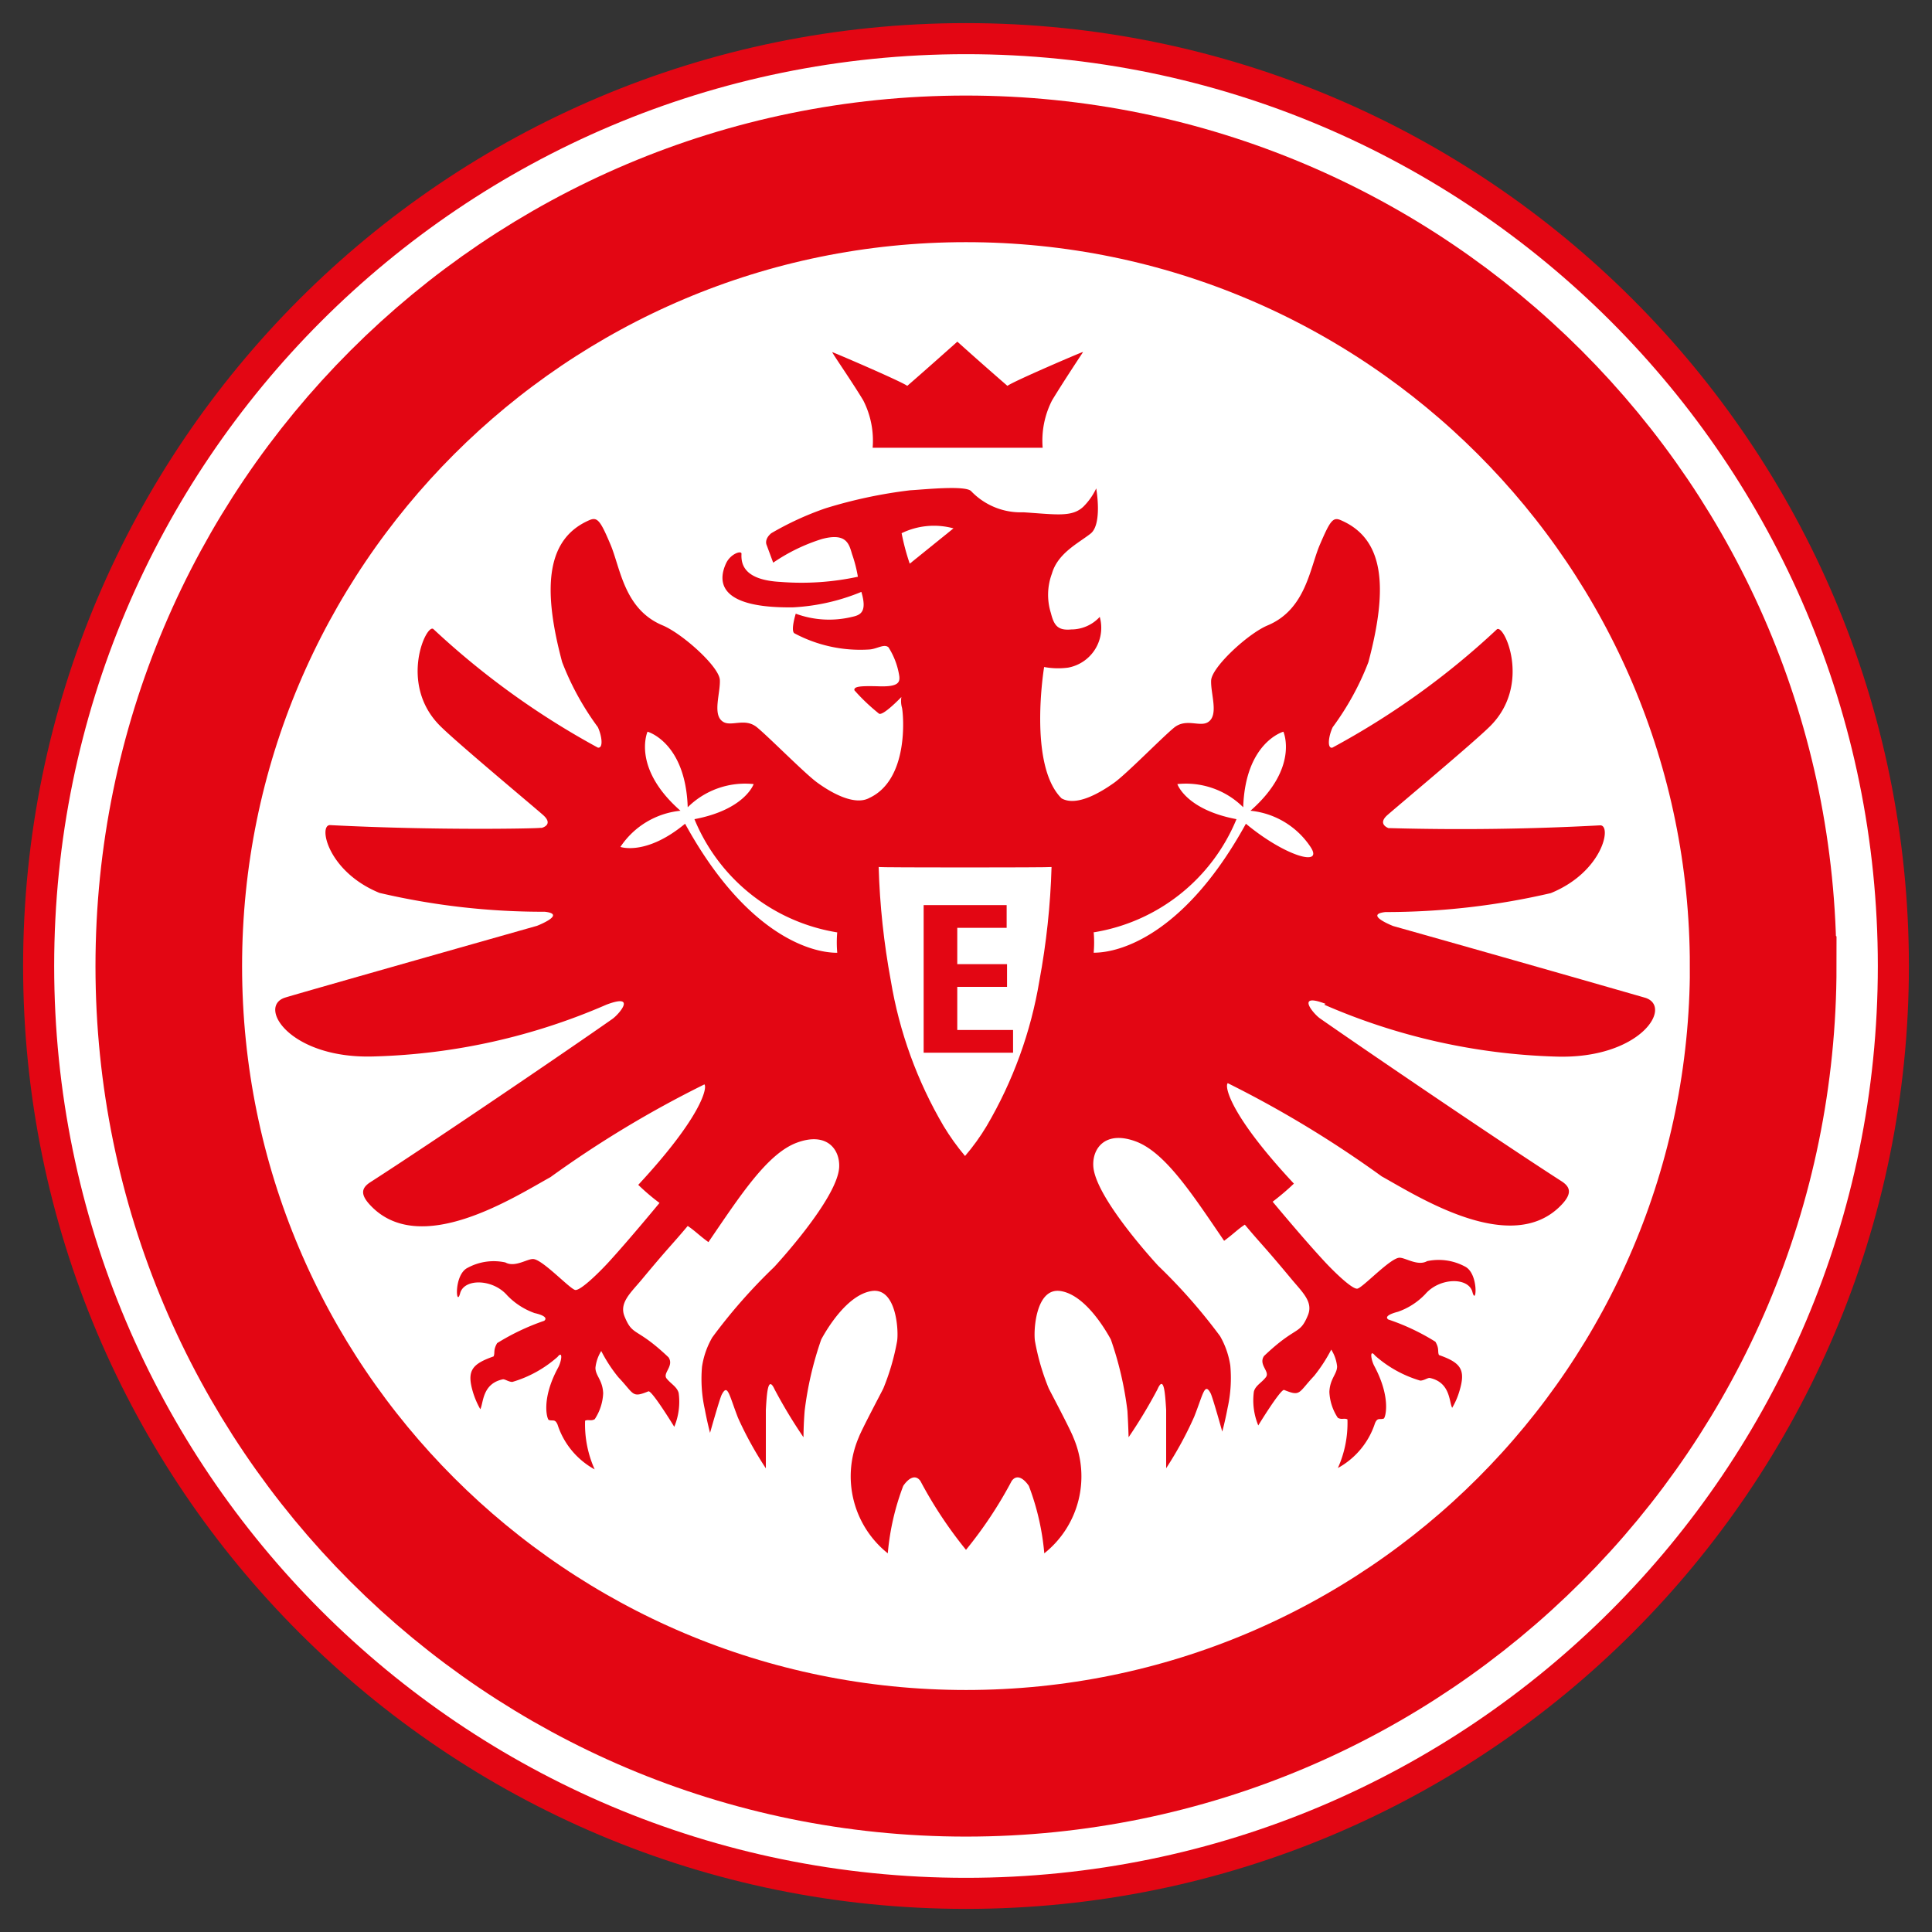 <svg data-name="Grafik" xmlns="http://www.w3.org/2000/svg" width="25" height="25" viewBox="0 0 25 25"><rect x="0" y="0" width="25" height="25" fill="#333333" stroke="none"/><defs><clipPath><path d="M18.279 35.352v3.654c.153.065.365.17.515.242l-.009-.051c0-.569.167-.492.549-.656.096-.041.125-.22.279-.233.262-.004.523.044.767.14a.34.34 0 01.163.222c.038.102.229.177.274.298a.522.522 0 01-.251.65c-.159.02-.32.024-.479.011v.278a.973.973 0 000 .108l.117.036c1.462.381 2.896.862 4.292 1.438a.034.034 0 010 .034.039.039 0 01-.028.02c-.087.009-2.326-.506-2.75-.584-.479-.088-.863-.166-1.463-.256v.034c0 .192-.042.192-.204.25l.005.036c.336.045.667.123.988.233.154.103.517-.025.767.32a.803.803 0 010 .555c-.107.146-.218.082-.364.104-.089.012-.133.096-.207.139a.557.557 0 01-.253.025c-.192 0-.253-.168-.384-.261-.065-.045-.143-.015-.215-.034-.108-.029-.179-.152-.274-.202a.334.334 0 00-.241.013c-.534.137-1.1.058-1.577-.22l.012 2.213c-.013.266-.09.524-.224.754a6.544 6.544 0 01-5.562 2.981h-.037a6.52 6.52 0 01-5.562-2.948 1.744 1.744 0 01-.224-.787l.012-2.213a2.095 2.095 0 01-1.577.22.324.324 0 00-.241-.013c-.096.05-.165.174-.273.202-.072.018-.15-.011-.215.034-.135.096-.197.265-.384.261a.586.586 0 01-.253-.025c-.073-.038-.118-.128-.207-.139-.147-.021-.258.042-.364-.104a.803.803 0 010-.555c.253-.345.616-.218.767-.32.321-.11.652-.188.988-.233v-.036c-.163-.056-.205-.055-.204-.25v-.034c-.605.09-.982.168-1.463.257-.423.078-2.663.593-2.75.584 0 0-.049-.011-.025-.055a33.127 33.127 0 014.293-1.438c.038-.01.117-.036.117-.036a.99.99 0 000-.109c-.006-.079 0-.199 0-.277-.16.012-.32.008-.479-.012a.522.522 0 01-.25-.651c.044-.121.234-.197.273-.297a.342.342 0 01.163-.222c.244-.096.505-.143.767-.139.153.013.183.192.278.232.384.164.552.087.549.656l-.008.052c.15-.073.362-.177.514-.243v-3.654h11.555z" fill="none"/></clipPath><clipPath><path d="M15.229 44.395l.2.348-.133.09-.447-1.528-.108-.192-.499.339.315.543.179-.123-.2-.347.132-.096.446 1.529.107.192.499-.339-.314-.543-.177.127zm1.746-1.482l-.633-.433-.156.268.178.121.043-.075.511.351-.088.152-1.202-.823.088-.153.242.166.113-.192-.184-.127a.276.276 0 00-.297-.017.335.335 0 00-.016.558l1.086.745c.087.063.204.07.297.016a.332.332 0 00.017-.557zm-3.032 1.604l-.176-.628.158-.053.176.628-.158.053zm.182-.762a.203.203 0 00-.192-.154c-.02 0-.04.004-.058.011l-.372.124.535 1.904v.012l.202-.067-.238-.848.169-.057a.202.202 0 00.118-.106.233.233 0 00.014-.166l-.178-.653zm1.028-.999l-.15.162 1.291 1.414.008.009.15-.162-1.29-1.414-.009-.009zm-2.973 1.197l-.169 1.557a.216.216 0 00.175.242l.384.05.024-.228-.374-.048.073-.653.279.036.024-.228-.282-.036.072-.652.375.048.024-.228-.384-.05a.195.195 0 00-.148.045.23.23 0 00-.075.146h.002zm-.607-.437l-.602 1.894.555.208.192-.605-.2-.075-.123.384-.156-.059.532-1.676-.198-.071zm1.448.277l.16 1.997.21-.02-.159-1.997-.211.02z" fill="none"/></clipPath><clipPath><path d="M7.526 44.376l.006.01a5.736 5.736 0 004.973 2.646 5.732 5.732 0 004.973-2.643l.006-.01v-.01c.197-.352.281-.755.242-1.156v-1.714h-.303v1.711c.04.346-.03.695-.2.998a5.443 5.443 0 01-4.717 2.504 5.442 5.442 0 01-4.722-2.5 1.646 1.646 0 01-.2-.998v-1.715h-.303v1.715c-.04.401.043.804.239 1.156l.008.006z" fill="none"/></clipPath><clipPath><path fill="none" d="M7.45 39.562v-3.4h10.725v3.403l.17.09v-3.688H7.28v3.686l.17-.091z"/></clipPath><clipPath><path fill="none" d="M7.28 36.582v2.456l.303-.123v-2.071h9.844v2.075l.303.121v-2.458H7.28z"/></clipPath><clipPath><path d="M18.174 41.499v1.64c.041.398-.048.799-.253 1.142l-.007.012-.007.011a5.977 5.977 0 01-5.095 2.558 5.98 5.98 0 01-5.096-2.559l-.007-.011-.007-.011a1.85 1.85 0 01-.253-1.142V41.5h-.171v1.639c-.041.428.057.858.277 1.227l.01.016.01.015a6.145 6.145 0 005.237 2.634 6.147 6.147 0 005.236-2.634l.011-.015.01-.016a2.02 2.02 0 00.276-1.227V41.5h-.171z" fill="none"/></clipPath><clipPath><path d="M12.431 37.196c.343-.001.683.07.996.208-.031.143-.084.28-.156.407a5.56 5.56 0 00-1.175-.014l-.514-.447c.272-.101.559-.153.849-.153z" fill="none"/></clipPath><clipPath><path d="M15.251 41.656c-.224-.039-.432-.114-.654-.157a2.636 2.636 0 00-.159.065 3.19 3.19 0 01-.892.479 4.309 4.309 0 01-2.678.051 3.523 3.523 0 01-.515-.206 3.348 3.348 0 002.163.832h.096a.058.058 0 00.026.005 4.06 4.06 0 001.562-.306 2.467 2.467 0 001.042-.755l.028-.009h-.019z" fill="none"/></clipPath><clipPath><path d="M12.813 40.302c.147.211.325.434.447.582.143-.171.256-.366.335-.575.123-.16.275-.295.448-.399a7.849 7.849 0 00-.681-.255 5.13 5.13 0 00-.549.647z" fill="none"/></clipPath><clipPath><path d="M10.971 37.811a2.218 2.218 0 00-.615.555l.107.059.072-.061a5.16 5.16 0 01.435-.553z" fill="none"/></clipPath><clipPath><path d="M12.197 39.903a7.9 7.9 0 00-.492-.863s-.53.305-.725.436c0 0-.007.09-.012.233.119.26.176.538.326.938.038.033.07.071.096.114.105.038.225.081.361.123-.004 0 .331-.689.447-.981z" fill="none"/></clipPath><clipPath><path d="M12.038 41.536l1.164-.037.225.756c-.3.202-.626.361-.969.474a2.254 2.254 0 01-.876-.431l.456-.76z" fill="none"/></clipPath><clipPath><path d="M10.561 40.884c-.076.027-.149.053-.192.065h-.015a1.6 1.6 0 00.257.317c.091.087.191.163.298.228a.374.374 0 00.059-.046s-.257-.324-.408-.565z" fill="none"/></clipPath><clipPath><path d="M10.283 40.916c-.039.006-.096.018-.127 0s.011-.073.026-.106a.195.195 0 01.15-.058.04.04 0 01.015.036.152.152 0 01-.064.127zm-1.312.537a.037.037 0 01-.032-.024c.029-.105.088-.251.006-.357l-.119-.25c.011-.035.05-.04.08-.051.025 0 .047.019.052.043l.139.318a.34.34 0 01-.126.32zm-2.699-.081l-.502.126a.048.048 0 01-.036-.016.085.085 0 01.046-.057c.128-.035.255-.045.384-.07.056-.011.112-.017.169-.019l-.059.036zm3.644-1.941c-.492.07-1.512.211-1.512.211l.069-.032 1.474-.233a.063.063 0 01.044.01c.01.035-.054.041-.075.044zm-1.706-.264a.362.362 0 01.096-.078c.041.01.084.01.125 0 .202-.066.411-.109.622-.128.006.028-.04.032-.059.037-.256.069-.524.128-.783.177v-.01zm3.121 1.8a1.816 1.816 0 01-.278-.303c-.034-.037-.082-.064-.113-.096s-.153-.298-.175-.346l-.029-.014c-.24.012-.479.015-.72.021a2.273 2.273 0 01-.34.011c-.016 0-.019-.013-.016-.027.227-.075.642.044.8-.161.021-.027.017-.075.057-.085a.19.19 0 00.131.028l.02-.028a1.005 1.005 0 00-.173-.419 3.364 3.364 0 00-.745-.694c-.096-.047-.215-.212-.252-.153 0 .02-.009.039-.024.053-.096.018-.091-.155-.217-.228a.64.64 0 00-.438-.083c-.183.049-.359.12-.526.211l-1.075.525c-.169.082-.339.173-.513.246-.041.017-.096.024-.119.071-.013.075.02.15.082.192.111.072.281-.017.384-.059l.017.011c-.078.096-.166.096-.278.121-.088.018-.177.064-.266.088-.121.034-.239.07-.358.107-.05.015-.132.027-.119.096-.017.039-.062.034-.096.04-.39.069-.782.165-1.17.246-.243.05-.484.107-.724.168-.802.202-1.604.397-2.397.635a4.482 4.482 0 00-.525.174c.05.011 1.3-.321 1.485-.364 1.166-.276 2.349-.479 3.531-.68a78.496 78.496 0 013.385-.479c.192-.024.394-.053.59-.071.127-.011.148.031.235.111 0 .054-.234.039-.288.045a.018.018 0 010-.025.326.326 0 00.104-.067l-.013-.028c-.41.034-.825.108-1.231.17-.624.096-1.247.183-1.872.288-.417.072-.829.175-1.247.253v.014c.753-.078 1.496-.253 2.246-.356v.02c-.181.055-.37.082-.554.126-.85.197-1.707.362-2.558.559l.452-.058c.058.034-.014.096.015.163.051.121.149.007.16.068a.179.179 0 01-.055.115c-.342.039-.678.134-1.02.175v.028h.214l.023.018c0 .052-.077.034-.111.04-.121.022-.241.05-.361.072-.268.049-.231.247-.418.293a.097.097 0 00-.046.031c0 .073.096-.035.128.034-.019.075-.062.146-.031.224.009.03.032.055.061.067.161.044.224-.236.325-.288.082-.045.183.056.288 0l.18-.096c.058-.03.145-.181.238-.163.072.014.096.121.217.13.194.02.389.018.582-.005.383-.046.75-.184 1.068-.402-.03-.084-.292-.009-.356 0 .059-.121-.021-.176.044-.205l.269-.025c.079-.007.159-.029.241-.037.082-.009.167 0 .246-.015.049-.007.129-.021.154-.067-.007-.038-.035-.087-.008-.124s.126-.054.178-.072c.069-.024.127-.076.199-.096.082.024.01.147.105.173s.303-.087.361-.017c0 .037-.026.096.011.123.058.045.129.054.192.112.075.076.179.218.147.329-.033.111-.314.245-.417.181-.069-.043-.063-.139-.16-.11-.114.034-.231.041-.345.073-.106.02-.21.048-.312.084-.013.007-.035.028-.021.043.183.023.369.019.551-.012.034-.008.07 0 .096.024.052.059-.066.075-.031.129a.26.26 0 00.252.08c.151-.039.298-.091.44-.154.044-.019.096-.049.137-.063.109-.035.229.022.304-.096a.756.756 0 00.16-.362c0-.106-.069-.174-.108-.266a1.55 1.55 0 01-.082-.228.693.693 0 01.09-.183l.479-.058a.06.06 0 01.038.028c.02.096-.126.203-.177.269-.02.024-.059.088-.05.121.018.053.096-.028.105.033.008.042-.096.109-.082.192s.013.161.082.192c.115.053.125-.038.178-.04.02 0 .053.012.077.012a.807.807 0 00.207-.04c.212-.088.43-.158.654-.208.128.017.199.232.594.244l.02-.031c-.133-.126-.232-.042-.371-.315a.897.897 0 00-.159-.213.025.025 0 010-.017c.003-.006.008-.009.014-.011.238.081.273.444.629.416l.018-.02c-.024-.045-.094-.058-.129-.081h.007zm-3.283.32c.046.005.051-.05.096-.06.078.056.073.151.15.203.049 0 .098-.01.144-.028a.093.093 0 00.062-.078c-.015-.059-.052-.112-.064-.175-.034-.096-.154-.033-.23-.033a.47.47 0 01-.226-.028.089.089 0 00-.047.031.108.108 0 000 .096.153.153 0 00.109.072h.007zm8.756-2.11c-.26-.049-.528-.109-.783-.178-.019-.006-.065-.009-.059-.037.214.018.425.061.629.128a.24.24 0 00.125 0c.036.02.068.047.096.078l-.007.011zm-1.696.254c-.02 0-.084-.009-.074-.044a.072.072 0 01.043-.01l1.474.233.069.031s-1.019-.14-1.512-.21zm.951 1.384a.054.054 0 01.052-.042c.031.01.07.014.081.05l-.119.248c-.082.105-.023.251 0 .357a.033.033 0 01-.031.024.346.346 0 01-.127-.319l.144-.317zm2.803.538c.126.025.252.035.384.071.023.011.04.031.046.056a.042.042 0 01-.036.016l-.517-.125-.057-.036c.058.002.116.008.174.018h.007zm-4.001-.442c-.032.024-.087.011-.127 0a.154.154 0 01-.064-.131.041.041 0 01.016-.036.182.182 0 01.149.057c.008.039.037.075.019.111h.007zm8.499.223c-.792-.238-1.594-.433-2.397-.635-.241-.06-.479-.118-.724-.168-.389-.081-.781-.177-1.171-.246-.035-.006-.081 0-.096-.04.013-.071-.069-.082-.119-.096-.119-.037-.237-.074-.358-.107-.088-.024-.177-.07-.266-.088-.112-.022-.2-.024-.279-.121l.018-.01c.106.04.276.129.384.058a.183.183 0 00.082-.192c-.018-.047-.078-.053-.118-.071-.174-.072-.344-.164-.514-.246-.361-.174-.721-.348-1.079-.524a2.371 2.371 0 00-.526-.211.645.645 0 00-.438.082c-.127.075-.123.247-.217.229a.072.072 0 01-.023-.053c-.038-.058-.157.105-.253.152a3.37 3.37 0 00-.745.695 1.063 1.063 0 00-.175.419l.021.028a.189.189 0 00.131-.028c.039.01.035.058.057.085.156.205.575.086.8.16 0 .014 0 .026-.016.028a2.27 2.27 0 01-.34-.011c-.241-.006-.479-.009-.721-.022l-.028.015a4.809 4.809 0 01-.175.346c-.021.022-.08.061-.114.096-.08.112-.174.214-.278.304-.035.024-.105.036-.121.075l.018.02c.355.028.391-.335.629-.416a.016.016 0 01.013.011.022.022 0 010 .016.88.88 0 00-.16.214c-.138.273-.238.192-.371.316l.021.03c.393-.011.465-.226.593-.244.224.049.443.119.655.208a.767.767 0 00.206.04c.025 0 .057-.013.078-.012.052 0 .062.096.177.04.069-.032.075-.128.082-.192.008-.063-.09-.145-.082-.192.011-.06.088.02.105-.033.011-.033-.03-.096-.05-.122-.052-.064-.199-.175-.177-.268a.06.06 0 01.038-.028l.479.058c.039.056.07.118.09.183a1.674 1.674 0 01-.082.228c-.039.096-.109.159-.108.266a.767.767 0 00.16.361c.075.121.192.063.304.096.045.014.096.044.137.063.142.063.289.115.44.154a.257.257 0 00.253-.081c.035-.053-.082-.069-.031-.128a.097.097 0 01.096-.024c.182.031.368.035.551.012.015-.015-.007-.036-.02-.043a2.053 2.053 0 00-.309-.077c-.114-.032-.232-.039-.345-.073-.096-.029-.091.067-.16.11-.105.064-.384-.064-.418-.181-.035-.117.073-.253.148-.329.058-.059.13-.067.192-.112.036-.029.011-.085.011-.123.057-.07.273.041.361.017.087-.024.025-.149.105-.173.072.019.128.07.199.096.053.018.144.028.178.072.035.044 0 .085-.008.124.025.046.105.06.154.067.08.012.166.007.246.015.081.009.162.031.241.037l.269.025c.064.03-.015.083.044.205-.064-.009-.326-.085-.356 0 .318.218.685.356 1.068.402.193.022.388.024.582.005.119-.01.144-.116.217-.13.096-.018.174.126.238.163s.12.067.18.096c.105.058.206-.043.288 0 .096.056.164.336.324.288a.105.105 0 00.062-.068c.032-.078-.012-.149-.031-.223.03-.069.132.038.128-.035a.114.114 0 00-.047-.031c-.186-.046-.15-.244-.417-.293-.12-.022-.241-.051-.362-.072-.034-.007-.111.011-.11-.04l.023-.018.214-.005-.005-.028c-.342-.041-.678-.136-1.02-.175a.195.195 0 01-.055-.115c.01-.061.109.052.16-.068.03-.07-.042-.129.015-.163.151.018.301.036.451.058-.85-.198-1.707-.362-2.557-.559-.184-.043-.373-.071-.554-.126v-.02c.75.102 1.492.278 2.245.356v-.017c-.416-.078-.829-.18-1.247-.254a61.617 61.617 0 00-1.871-.288c-.408-.061-.82-.135-1.232-.17l-.012.028a.296.296 0 00.103.067.02.02 0 010 .025c-.053-.006-.288.009-.288-.045.087-.081.108-.121.235-.111.197.018.394.046.59.071 1.129.141 2.264.288 3.385.479 1.182.199 2.365.404 3.531.68.185.043 1.438.375 1.485.364-.034-.028-.446-.145-.524-.169h.007zm-1.906.509a.152.152 0 00-.11.105.615.615 0 00.041.151c.035.046.116.031.165.051.011 0 .02-.012.025-.02-.027-.103.012-.251-.12-.288zm-.347-.09c.043.105.201.082.192.035s-.19-.061-.199-.035h.007zm-17.189 0c-.009-.026-.178 0-.192.035s.141.07.185-.035h.007zm.863-2.125c.16-.028.328-.055.479-.096.059-.078.175-.054.258-.081.07.026-.179.218-.209.257a.746.746 0 00-.096.211.29.29 0 00.149.288c.084.035.178.03.258-.012.074-.027.298-.085.32-.163-.021-.057-.4.01-.479-.04-.035-.024.018-.079.029-.105.05-.122.458-.406.487-.517.06-.236-.352-.288-.505-.315-.032-.007-.223-.043-.192-.096 0-.006.074-.07.096-.096l-.018-.02a4.297 4.297 0 00-.56.121.069.069 0 00-.035.04c.043.067-.023.13-.008.199.011.047.192.035.105.123l-.139.018c-.062-.027.018-.088-.055-.104-.058.021-.149.038-.177.096a.213.213 0 00.008.192.279.279 0 00.281.102h.004zm14.736.257c.011.027.064.082.029.106-.075.05-.454-.017-.479.04.021.077.246.136.319.163.08.042.174.046.258.012a.289.289 0 00.15-.288.757.757 0 00-.096-.213c-.03-.038-.278-.23-.208-.256.083.026.199 0 .257.081.16.04.322.072.485.096a.286.286 0 00.281-.096.216.216 0 00.008-.192c-.03-.059-.121-.077-.178-.096-.072.014.009.077-.054.103l-.139-.017c-.088-.088.096-.077.105-.124.015-.068-.052-.131-.008-.198a.065.065 0 00-.036-.04 4.453 4.453 0 00-.559-.121l-.018.02c.017.024.09.086.096.096.029.051-.164.086-.192.096-.154.032-.566.08-.505.316.03.111.438.395.488.517l-.003-.006zm-2.476 1.403a.484.484 0 01-.226.028c-.075 0-.192-.065-.229.033-.013.062-.05.115-.064.176a.097.097 0 00.061.078.42.42 0 00.145.028c.077-.053.072-.148.149-.203.041.011.046.065.096.06a.15.15 0 00.116-.076.108.108 0 000-.096.08.08 0 00-.047-.027zm-13.478.556c-.131.035-.096.183-.121.288 0 .007.015.022.025.019.049-.019.128-.005.165-.05a.718.718 0 00.041-.151.15.15 0 00-.11-.106z" fill="none"/></clipPath><clipPath><path d="M14.646 39.04l.08-.114c-.012-.019.012-.01 0-.007l.011-.013a5.007 5.007 0 00-.17-.479c.038.2.063.407.08.614z" fill="none"/></clipPath><clipPath><path d="M9.52 42.452l-.524.272-.108-.115h.007l.524-.272.107.115H9.52zm.183-.096l-.233-.247-1.576.829.127.134.697-.362.096.104-.575.298a.292.292 0 00-.096.089l.131.14.009-.013a.224.224 0 01.084-.086l.519-.27c.076-.038.107-.077.103-.121.019.007.04.01.06.01.037 0 .073-.01.105-.028l.492-.257a.156.156 0 00.085-.101.123.123 0 00-.035-.115l.006-.003z" fill="none"/></clipPath><clipPath><path d="M10.491 43.968l-.096-.079.31-.332.096.079-.31.332zm-.103.12l-.314.336-.107-.085.317-.34.107.086-.004.004zm.582-.462a.137.137 0 00-.054-.096l-.231-.184-.945 1.011.231.183a.166.166 0 00.222-.014l.288-.304c.045-.048.059-.087.044-.127h.019a.126.126 0 00.096-.047l.294-.316a.132.132 0 00.036-.105z" fill="none"/></clipPath></defs><g data-name="Grafik"><path d="M12.5.5C5.873.5.5 5.873.5 12.5s5.373 12 12 12 12-5.373 12-12-5.373-12-12-12z" fill="#fff" stroke="#e30613" stroke-width=".402"/><path d="M22.816 12.5c0 5.697-4.618 10.316-10.315 10.317-5.697 0-10.316-4.618-10.317-10.315 0-5.697 4.618-10.316 10.315-10.317 0 0 0 0 0 0 5.697 0 10.315 4.617 10.316 10.314h0z" fill="none" stroke="#e30613" stroke-width="1.897"/><path d="M17.134 13a8.089 8.089 0 002.994.672c1.093.038 1.525-.642 1.164-.76a632.92 632.92 0 00-3.264-.929s-.386-.15-.1-.181c.72 0 1.438-.082 2.139-.245.677-.276.795-.887.637-.877a33.521 33.521 0 01-2.712.036h-.024s-.15-.05-.015-.169 1.126-.946 1.333-1.154c.538-.542.172-1.334.082-1.248-.64.6-1.356 1.114-2.128 1.53-.069.013-.05-.148.005-.265.191-.259.347-.542.462-.842.262-.983.2-1.6-.36-1.838-.1-.043-.137.013-.268.318s-.181.838-.677 1.045c-.253.106-.723.54-.73.713s.1.444-.037.536c-.106.073-.286-.055-.444.075s-.616.6-.777.714-.478.312-.677.2c-.437-.431-.226-1.7-.226-1.7a.984.984 0 00.311.008.524.524 0 00.419-.613l-.01-.044a.5.5 0 01-.369.163c-.178.017-.224-.056-.264-.214a.786.786 0 01.014-.509c.076-.265.344-.394.5-.517s.073-.585.073-.585a.835.835 0 01-.167.237c-.147.138-.348.1-.776.072a.886.886 0 01-.673-.271c-.067-.083-.628-.022-.789-.014a6.172 6.172 0 00-1.1.234 3.923 3.923 0 00-.7.322c-.094.079-.061.149-.061.149l.086.232c.194-.133.406-.236.63-.306.314-.084.351.059.39.194.034.096.059.194.076.294a3.461 3.461 0 01-1 .067c-.485-.025-.513-.24-.506-.365 0-.045-.142 0-.2.125-.1.217-.126.583.87.569a2.67 2.67 0 00.881-.2c.078.262-.011.3-.123.324a1.249 1.249 0 01-.726-.042s-.068.216-.019.253c.299.16.637.233.976.21.1-.009.186-.076.243-.028a.97.97 0 01.14.374c.009.081-.015.138-.257.131s-.334 0-.324.051c.096.109.202.209.315.3.045.047.293-.213.293-.213a.316.316 0 00.008.14c.02.1.09.927-.422 1.166-.2.11-.517-.083-.677-.2s-.618-.582-.777-.713-.338 0-.445-.076c-.133-.092-.029-.363-.036-.536s-.485-.6-.739-.707c-.5-.207-.547-.741-.676-1.046s-.168-.36-.269-.318c-.553.236-.62.855-.357 1.838.115.3.271.583.462.842.054.116.073.278 0 .265a10.362 10.362 0 01-2.127-1.533c-.089-.085-.456.707.083 1.249.206.208 1.185 1.024 1.333 1.154s-.016.169-.016.169h-.023c-.081.009-1.354.034-2.713-.036-.157-.009-.038.6.637.877a9.278 9.278 0 002.139.244c.29.031-.1.182-.1.182s-3.118.883-3.263.93c-.36.118.072.8 1.165.76A8.082 8.082 0 007.848 13c.4-.151.16.127.075.186-.587.412-2.314 1.586-3.13 2.111-.117.075-.134.159 0 .3.64.68 1.851-.1 2.33-.365a13.928 13.928 0 011.992-1.2c.04.042-.037.418-.856 1.3.087.084.178.162.275.234 0 0-.393.477-.661.769-.109.119-.361.37-.43.357s-.423-.395-.543-.4c-.075-.005-.238.113-.36.044a.707.707 0 00-.486.068c-.186.087-.152.526-.1.331s.424-.188.61.028a.92.92 0 00.353.228c.115.026.171.062.125.1a2.98 2.98 0 00-.609.289c-.054.092-.025.126-.046.172-.285.1-.351.188-.264.472.023.073.054.144.092.211.042-.077.022-.328.289-.386.028-.007.075.033.126.033.216-.063.415-.174.584-.323.072-.091.055.052.008.138-.225.415-.141.67-.121.677.052.019.08-.019.114.061.08.247.252.454.48.579a1.423 1.423 0 01-.124-.63c.042-.02.075.009.125-.02a.66.66 0 00.109-.335c-.007-.173-.1-.226-.1-.33a.512.512 0 01.075-.217c.062.121.136.235.222.34.208.219.171.27.388.182.044-.018.335.459.335.459.057-.138.077-.289.057-.437-.021-.081-.1-.118-.156-.188s.1-.161.025-.274c-.421-.4-.46-.264-.568-.526-.073-.175.069-.3.216-.474.368-.443.381-.439.6-.7.091.06.142.117.268.209.41-.6.761-1.145 1.145-1.287s.557.083.547.316c-.019.41-.842 1.294-.842 1.294-.292.28-.56.584-.8.91a1.07 1.07 0 00-.133.38c-.016.184-.004.369.036.549.032.172.068.306.068.306s.124-.441.151-.494c.078-.15.094 0 .211.3.102.227.223.445.36.653v-.756c.012-.2.025-.459.114-.264.113.213.237.419.373.618 0 0 0-.154.015-.34a4.4 4.4 0 01.215-.926c.06-.111.327-.576.652-.626s.351.528.329.651a3.005 3.005 0 01-.178.61c-.03.061-.285.541-.318.633a1.274 1.274 0 00.376 1.5 3.23 3.23 0 01.2-.873c.065-.095.155-.157.222-.063.167.315.365.614.59.891.226-.277.424-.575.591-.891.067-.094.157-.032.222.063.107.28.174.574.2.873.45-.358.604-.972.376-1.5-.033-.092-.287-.572-.318-.633a3.005 3.005 0 01-.178-.61c-.022-.125.006-.7.33-.651s.59.515.651.626c.105.3.177.611.215.926.011.186.015.34.015.34a6.47 6.47 0 00.373-.619c.087-.2.1.068.113.264v.756c.139-.213.261-.436.364-.669.118-.3.134-.446.212-.3.027.054.15.495.15.495s.037-.135.069-.306c.04-.18.052-.366.035-.55a1.09 1.09 0 00-.132-.379 7.208 7.208 0 00-.8-.91s-.823-.884-.841-1.295c-.011-.233.163-.457.547-.316s.735.685 1.146 1.287c.125-.092.177-.15.268-.209.217.26.23.255.6.7.147.177.288.3.216.473-.108.262-.147.126-.568.527-.075.113.08.2.025.273s-.135.107-.156.188c-.02.148 0 .299.057.437 0 0 .291-.476.335-.459.217.088.18.038.388-.182.085-.106.159-.219.221-.34a.5.5 0 01.076.217c0 .1-.092.157-.1.33a.66.66 0 00.109.335c.05.029.083 0 .125.021.007.216-.035.432-.124.629.228-.125.4-.332.48-.579.034-.08.062-.042.114-.061.019-.007.1-.261-.121-.677-.047-.086-.064-.229.008-.138.169.15.368.26.584.324.051 0 .1-.04.126-.034.267.059.247.31.288.386a.936.936 0 00.092-.21c.088-.285.021-.373-.263-.473-.021-.046.008-.08-.046-.172a2.86 2.86 0 00-.61-.288c-.046-.034.01-.07.126-.1a.897.897 0 00.353-.228c.186-.216.559-.222.61-.028s.086-.244-.1-.331a.719.719 0 00-.486-.068c-.122.069-.285-.048-.36-.044-.121.007-.474.389-.543.4s-.321-.238-.43-.357c-.272-.293-.666-.768-.666-.768.096-.073.188-.151.275-.234-.82-.878-.9-1.254-.856-1.3.696.346 1.362.75 1.992 1.206.479.266 1.69 1.045 2.33.365.132-.14.115-.225 0-.3-.816-.525-2.543-1.7-3.13-2.11-.084-.06-.32-.338.075-.187l-.02.01z" fill="#e30613" fill-rule="evenodd"/><path d="M14.006 4.557c-.011 0-.891.376-.97.436a48.17 48.17 0 01-.648-.572c-.05.045-.495.441-.648.572-.079-.059-.959-.436-.97-.436s.247.369.4.623c.097.189.139.402.122.614h2.2a1.145 1.145 0 01.122-.614c.154-.254.4-.623.4-.623h-.008z" fill="#e30613"/><path d="M11.666 6.9a.958.958 0 01.672-.063l-.566.457a2.97 2.97 0 01-.105-.394h-.001zM14.149 12.065A2.415 2.415 0 0016 10.6c-.655-.124-.765-.454-.765-.454.315-.033.628.077.852.3.028-.842.52-.978.52-.978s.209.466-.426 1.023c.316.031.601.203.777.468s-.331.12-.836-.3c-.754 1.372-1.572 1.669-1.97 1.669a1.5 1.5 0 000-.268l-.003.005z" fill="#fff"/><path d="M11.37 11.219c.014.493.067.985.157 1.47.11.664.342 1.302.683 1.882.082.136.175.266.278.388v.005-.006c.104-.121.197-.25.279-.387.341-.58.573-1.218.683-1.882.09-.485.143-.977.157-1.47-.008.008-2.235.008-2.242 0h.005z" fill="#fff" fill-rule="evenodd"/><path d="M10.833 12.065A2.415 2.415 0 018.986 10.6c.655-.124.766-.454.766-.454a1.055 1.055 0 00-.853.3c-.028-.842-.52-.978-.52-.978s-.209.466.426 1.023a1.06 1.06 0 00-.777.468s.331.119.837-.3c.753 1.373 1.572 1.67 1.969 1.67a1.5 1.5 0 010-.268v.004z" fill="#fff"/><path fill="#e30613" d="M13.109 13.622v-.294h-.722v-.558h.644v-.294h-.644v-.47h.639v-.294h-1.074v1.91h1.157z"/></g></svg>